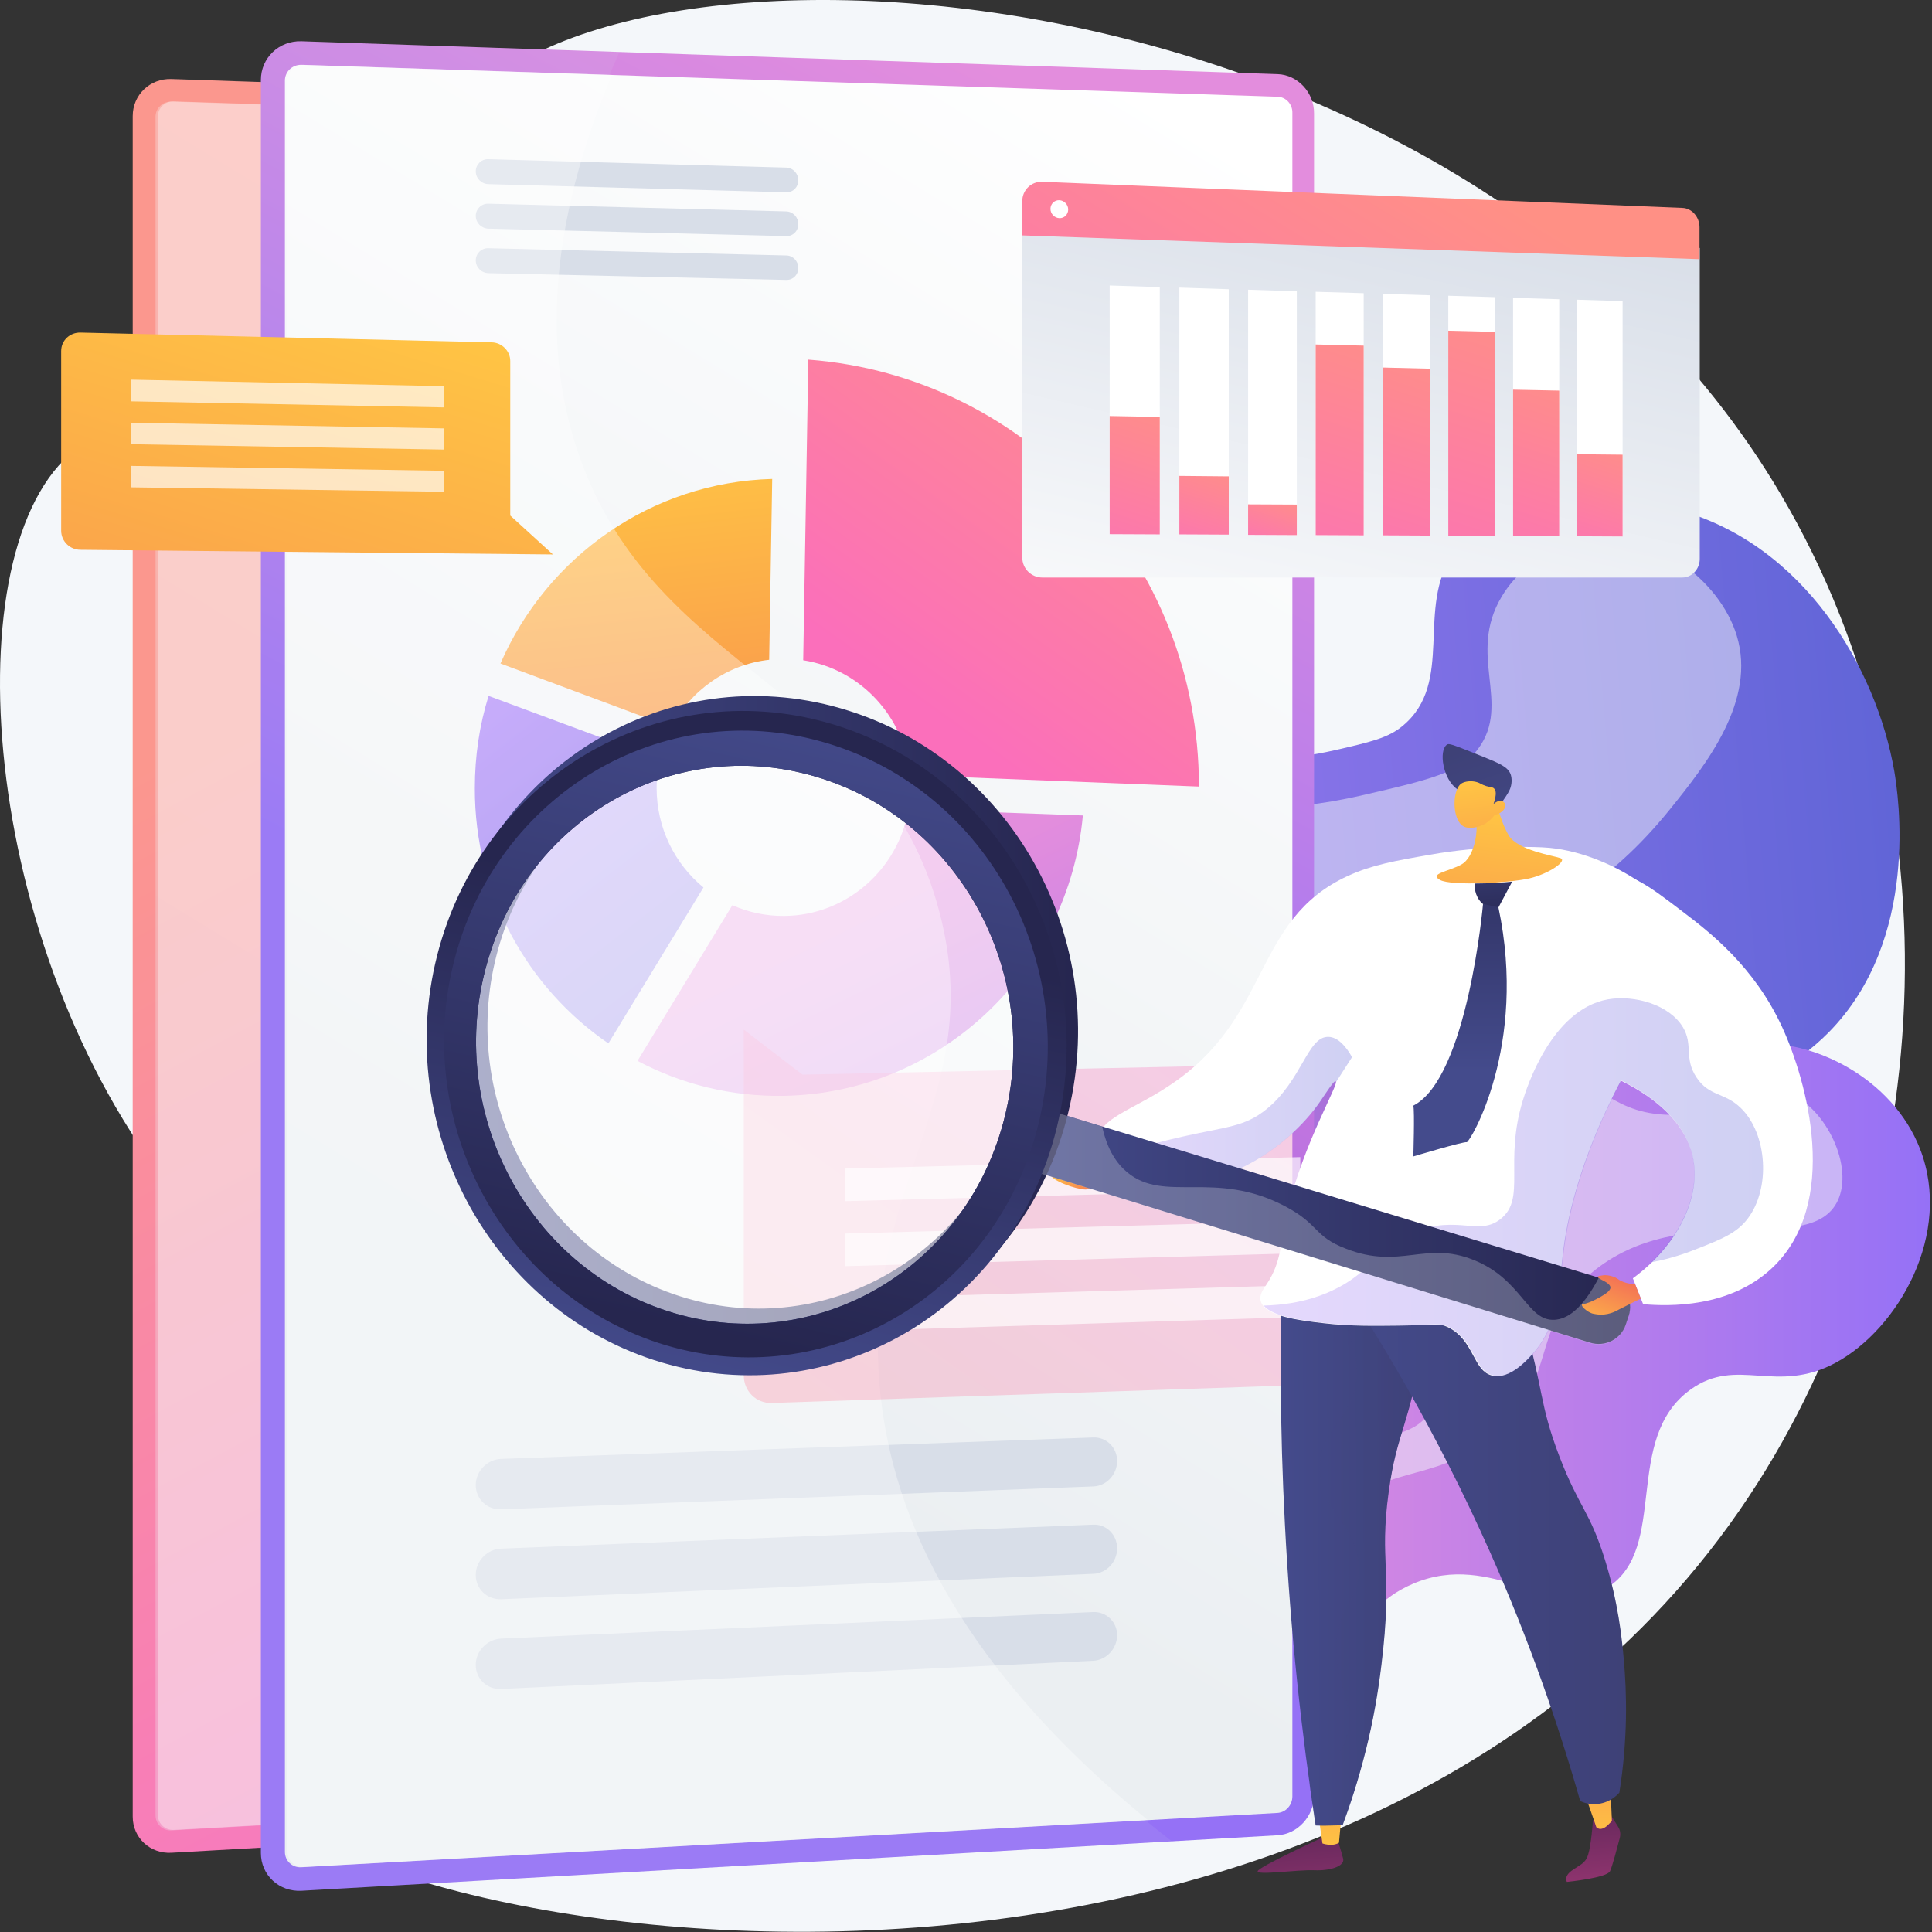<?xml version="1.0" encoding="UTF-8"?> <svg xmlns="http://www.w3.org/2000/svg" width="829" height="829" viewBox="0 0 829 829" fill="none"><rect x="0" y="0" width="829" height="829" fill="#333333" stroke="none"/> <path d="M196.445 49.809C168.945 89.808 201.145 154.708 160.445 184.808C120.745 214.108 72.045 166.108 34.745 191.308C-20.655 228.708 -10.555 399.908 70.445 506.308C94.845 538.308 115.145 550.709 124.245 586.909C143.645 664.609 75.545 710.808 88.445 749.208C117.645 835.708 566.245 908.308 746.245 648.308C830.345 526.908 842.845 351.508 767.745 218.408C632.045 -22.192 258.045 -39.992 196.445 49.809Z" fill="#F4F7FA"></path> <path d="M475.245 47.509L73.545 33.909C64.345 33.609 56.945 40.709 56.945 49.809V779.509C56.945 788.609 64.445 795.509 73.545 795.009L475.245 772.209C483.545 771.709 490.245 764.409 490.245 755.709V63.609C490.245 55.009 483.545 47.809 475.245 47.509Z" fill="url(#paint0_linear)"></path> <g opacity="0.3"> <path opacity="0.3" d="M310.445 586.308C303.645 502.908 354.845 468.408 335.345 392.808C311.145 299.408 218.245 295.408 186.645 203.708C174.545 168.608 169.745 115.508 204.445 38.209L73.645 33.809C64.445 33.508 57.045 40.608 57.045 49.709V779.409C57.045 788.509 64.545 795.409 73.645 794.909L431.845 774.508C340.545 704.108 314.645 637.608 310.445 586.308Z" fill="#D8DEE8"></path> </g> <path opacity="0.3" d="M475.245 56.709L73.545 43.608C69.745 43.508 66.745 46.408 66.745 50.108V779.008C66.745 782.708 69.845 785.609 73.545 785.409L475.245 763.008C478.645 762.808 481.445 759.808 481.445 756.208V63.309C481.445 59.809 478.645 56.809 475.245 56.709Z" fill="url(#paint1_linear)"></path> <path opacity="0.6" d="M399.345 608.509L155.545 617.308C149.745 617.508 145.146 622.308 145.146 628.108C145.146 633.808 149.845 638.308 155.545 638.108L399.345 628.709C404.745 628.509 409.146 623.809 409.146 618.209C409.146 612.709 404.745 608.309 399.345 608.509Z" fill="url(#paint2_linear)"></path> <path opacity="0.6" d="M399.345 644.408L155.545 654.308C149.745 654.508 145.146 659.408 145.146 665.108C145.146 670.808 149.845 675.308 155.545 675.108L399.345 664.608C404.745 664.408 409.146 659.708 409.146 654.108C409.146 648.608 404.745 644.208 399.345 644.408Z" fill="url(#paint3_linear)"></path> <path opacity="0.6" d="M399.345 680.409L155.545 691.409C149.745 691.709 145.146 696.509 145.146 702.309C145.146 708.009 149.845 712.509 155.545 712.209L399.345 700.609C404.745 700.309 409.146 695.609 409.146 690.109C409.146 684.509 404.745 680.209 399.345 680.409Z" fill="url(#paint4_linear)"></path> <path opacity="0.6" d="M272.945 85.908L150.345 82.408C147.445 82.308 145.146 84.608 145.146 87.408C145.146 90.208 147.445 92.608 150.345 92.708L272.945 96.008C275.745 96.108 277.945 93.908 277.945 91.108C277.945 88.308 275.745 86.008 272.945 85.908Z" fill="url(#paint5_linear)"></path> <path opacity="0.6" d="M272.945 104.008L150.345 100.808C147.445 100.708 145.146 103.008 145.146 105.808C145.146 108.608 147.445 111.008 150.345 111.108L272.945 114.208C275.745 114.308 277.945 112.108 277.945 109.308C277.945 106.408 275.745 104.008 272.945 104.008Z" fill="url(#paint6_linear)"></path> <path opacity="0.6" d="M272.945 122.009L150.345 119.109C147.445 119.009 145.146 121.309 145.146 124.109C145.146 126.909 147.445 129.309 150.345 129.409L272.945 132.209C275.745 132.309 277.945 130.009 277.945 127.209C277.945 124.409 275.745 122.109 272.945 122.009Z" fill="url(#paint7_linear)"></path> <path opacity="0.35" d="M311.345 586.308C304.545 502.908 355.745 468.408 336.245 392.808C312.045 299.408 219.145 295.408 187.545 203.708C175.945 170.008 171.045 119.908 201.245 47.608L74.545 43.508C70.745 43.408 67.745 46.308 67.745 50.008V778.808C67.745 782.508 70.845 785.408 74.545 785.208L421.745 765.908C339.345 698.608 315.345 635.508 311.345 586.308Z" fill="white"></path> <path d="M389.645 778.208C363.845 777.808 340.345 717.908 338.245 668.908C337.445 650.008 336.645 631.108 347.645 612.208C366.145 580.208 394.445 588.608 411.045 562.508C435.445 524.008 390.745 478.908 415.045 446.908C432.945 423.408 462.845 440.308 484.545 414.508C509.745 384.508 485.145 343.008 508.445 327.908C521.945 319.108 533.845 330.808 572.745 321.908C587.945 318.408 595.645 316.708 601.945 311.408C624.345 292.708 607.245 260.808 623.745 237.208C641.945 211.108 690.145 210.608 720.145 218.808C773.845 233.508 805.145 286.408 812.845 331.008C814.445 340.608 824.245 403.008 784.545 443.108C755.645 472.208 711.745 478.208 704.645 479.208C676.945 483.008 670.145 475.808 661.145 483.208C635.345 504.408 685.945 569.308 656.645 620.308C644.645 641.108 621.245 656.408 598.945 660.908C563.045 668.108 543.345 644.408 525.545 656.308C502.445 671.808 525.045 718.408 500.045 737.008C482.345 750.208 464.345 731.808 433.045 745.508C405.345 757.708 404.945 778.508 389.645 778.208Z" fill="url(#paint8_linear)"></path> <path opacity="0.5" d="M384.044 732.608C395.944 733.708 397.244 701.509 430.144 654.509C466.044 603.209 489.944 605.209 523.544 558.809C561.944 505.909 538.444 492.809 571.044 451.409C615.244 395.209 663.044 413.409 716.444 347.409C732.444 327.609 753.644 300.609 745.244 272.809C737.944 248.709 709.244 227.109 681.244 231.409C680.044 231.609 656.544 235.509 644.344 256.009C629.344 281.109 648.744 301.709 634.244 321.309C626.644 331.509 612.844 334.709 585.144 341.109C545.344 350.309 537.344 342.809 527.544 351.809C505.244 372.209 537.744 418.109 515.744 442.609C496.844 463.609 461.544 442.309 445.244 462.209C425.444 486.209 468.444 527.409 450.044 565.209C434.244 597.809 393.444 585.709 370.844 620.709C343.944 661.909 366.844 731.108 384.044 732.608Z" fill="#F4F7FA"></path> <path d="M557.645 726.909C576.045 726.509 575.445 692.609 606.445 679.509C640.745 665.009 666.345 696.109 689.845 681.109C716.245 664.309 696.045 617.309 725.445 596.209C745.545 581.809 762.045 598.609 787.745 584.709C814.445 570.209 838.045 529.409 823.845 492.909C811.945 462.509 777.945 445.709 752.045 447.909C730.845 449.709 726.045 463.409 707.145 461.309C683.645 458.709 682.045 436.509 656.945 428.809C631.945 421.209 599.845 432.809 583.645 454.209C570.145 472.009 570.545 492.509 570.845 510.509C571.745 558.709 595.345 575.109 585.445 594.609C573.045 618.909 531.345 603.209 515.345 627.709C495.045 658.309 531.045 727.609 557.645 726.909Z" fill="url(#paint9_linear)"></path> <path opacity="0.5" d="M545.446 692.609C552.246 693.309 552.245 671.309 571.545 651.109C593.745 627.909 612.946 636.909 638.446 617.909C670.046 594.309 654.846 569.809 682.746 546.309C721.846 513.309 776.745 540.209 788.545 515.209C795.445 500.609 783.846 476.209 768.246 469.309C751.646 462.009 742.045 479.709 714.545 478.309C688.845 477.009 685.846 460.809 653.746 455.609C638.146 453.109 617.546 449.709 605.646 460.709C582.346 482.309 602.445 549.709 608.545 570.309C614.145 589.209 618.446 596.409 614.146 604.709C602.946 626.509 557.346 609.409 539.246 633.509C524.146 653.709 536.546 691.709 545.446 692.609Z" fill="#F4F7FA"></path> <path d="M548.245 31.808L129.345 17.709C119.745 17.409 111.945 24.808 111.945 34.309V795.108C111.945 804.608 119.745 811.808 129.345 811.308L548.145 787.508C556.845 787.008 563.845 779.308 563.845 770.308V48.709C563.945 39.709 556.845 32.108 548.245 31.808Z" fill="url(#paint10_linear)"></path> <g opacity="0.3"> <path opacity="0.3" d="M376.345 593.708C369.245 506.708 422.645 470.809 402.245 392.009C377.045 294.609 280.145 290.409 247.145 194.909C234.545 158.309 229.545 103.009 265.745 22.409L129.345 17.709C119.745 17.409 111.945 24.808 111.945 34.309V795.108C111.945 804.608 119.745 811.808 129.345 811.308L502.845 790.108C407.845 716.408 380.745 647.108 376.345 593.708Z" fill="#D8DEE8"></path> </g> <path d="M548.245 41.509L129.345 27.809C125.445 27.709 122.245 30.709 122.245 34.609V794.609C122.245 798.509 125.445 801.509 129.345 801.209L548.145 777.909C551.745 777.709 554.545 774.509 554.545 770.809V48.409C554.645 44.709 551.745 41.609 548.245 41.509Z" fill="url(#paint11_linear)"></path> <path d="M469.146 616.809L215.045 626.009C209.045 626.209 204.146 631.309 204.146 637.209C204.146 643.209 209.045 647.909 215.045 647.609L469.146 637.809C474.746 637.609 479.345 632.709 479.345 626.909C479.345 621.109 474.746 616.609 469.146 616.809Z" fill="#D8DEE8"></path> <path d="M469.146 654.209L215.045 664.509C209.045 664.709 204.146 669.809 204.146 675.809C204.146 681.809 209.045 686.409 215.045 686.209L469.146 675.309C474.746 675.109 479.345 670.209 479.345 664.409C479.345 658.509 474.746 654.009 469.146 654.209Z" fill="#D8DEE8"></path> <path d="M469.146 691.709L215.045 703.109C209.045 703.409 204.146 708.409 204.146 714.409C204.146 720.409 209.045 725.009 215.045 724.709L469.146 712.609C474.746 712.309 479.345 707.409 479.345 701.609C479.345 696.009 474.746 691.509 469.146 691.709Z" fill="#D8DEE8"></path> <path d="M337.345 71.909L209.545 68.309C206.545 68.209 204.146 70.609 204.146 73.509C204.146 76.509 206.545 78.909 209.545 79.009L337.345 82.509C340.245 82.609 342.545 80.309 342.545 77.409C342.545 74.409 340.245 72.009 337.345 71.909Z" fill="#D8DEE8"></path> <path d="M337.345 90.709L209.545 87.409C206.545 87.309 204.146 89.709 204.146 92.609C204.146 95.609 206.545 98.009 209.545 98.109L337.345 101.309C340.245 101.409 342.545 99.109 342.545 96.109C342.545 93.209 340.245 90.809 337.345 90.709Z" fill="#D8DEE8"></path> <path d="M337.345 109.609L209.545 106.509C206.545 106.409 204.146 108.809 204.146 111.709C204.146 114.709 206.545 117.109 209.545 117.209L337.345 120.109C340.245 120.209 342.545 117.909 342.545 114.909C342.545 112.109 340.245 109.609 337.345 109.609Z" fill="#D8DEE8"></path> <path d="M288.045 312.009C296.345 296.309 311.845 285.109 330.045 283.109L331.345 205.509C279.445 206.909 234.745 238.809 214.745 284.709L288.045 312.009Z" fill="url(#paint12_linear)"></path> <path d="M389.845 347.209C385.445 373.009 363.245 392.809 336.545 393.009C328.645 393.109 321.045 391.409 314.245 388.409L273.545 455.209C292.345 465.209 313.745 470.609 336.445 470.209C403.845 469.009 458.545 416.209 464.645 349.909L389.845 347.209Z" fill="url(#paint13_linear)"></path> <path d="M261.045 447.709L301.845 380.809C289.545 370.709 281.745 355.309 281.745 338.009C281.745 333.809 282.245 329.709 283.045 325.809L209.645 298.609C205.745 311.109 203.745 324.409 203.745 338.209C203.645 383.909 226.445 424.009 261.045 447.709Z" fill="url(#paint14_linear)"></path> <path d="M344.646 283.309C369.146 287.109 388.145 307.409 390.445 332.609L514.445 337.509C514.445 337.409 514.445 337.409 514.445 337.309C514.445 241.209 441.045 161.409 346.845 154.309L344.646 283.309Z" fill="url(#paint15_linear)"></path> <path opacity="0.35" d="M377.346 593.609C370.246 506.609 423.646 470.709 403.246 391.909C378.046 294.509 281.246 290.309 248.246 194.809C236.146 159.709 231.046 107.409 262.546 32.109L130.446 27.809C126.546 27.709 123.346 30.709 123.346 34.609V794.509C123.346 798.409 126.546 801.409 130.446 801.109L492.446 780.909C406.646 710.709 381.546 644.909 377.346 593.609Z" fill="white"></path> <path d="M237.245 237.909L34.545 235.909C29.945 235.909 26.245 232.209 26.245 227.709V150.609C26.245 146.109 29.945 142.609 34.545 142.709L211.045 146.909C215.345 147.009 218.945 150.609 218.945 154.909V221.209L237.245 237.909Z" fill="url(#paint16_linear)"></path> <path opacity="0.67" d="M190.445 174.809L56.145 172.209V162.909L190.445 165.709V174.809Z" fill="white"></path> <path opacity="0.67" d="M190.445 192.909L56.145 190.609V181.409L190.445 183.809V192.909Z" fill="white"></path> <path opacity="0.67" d="M190.445 211.009L56.145 209.109V199.909L190.445 202.009V211.009Z" fill="white"></path> <path opacity="0.3" d="M344.345 461.109L588.045 455.909C594.345 455.809 599.545 461.009 599.545 467.509V581.009C599.545 587.609 594.445 593.109 588.045 593.309L331.146 602.009C324.546 602.209 319.146 597.009 319.146 590.209V441.809L344.345 461.109Z" fill="url(#paint17_linear)"></path> <path opacity="0.67" d="M362.445 557.209L557.945 551.409V565.109L362.445 571.209V557.209Z" fill="white"></path> <path opacity="0.67" d="M362.445 529.309L557.945 523.909V537.709L362.445 543.309V529.309Z" fill="white"></path> <path opacity="0.67" d="M362.445 501.409L557.945 496.509V510.209L362.445 515.409V501.409Z" fill="white"></path> <path d="M566.745 788.809C566.745 788.809 540.145 801.009 539.645 802.909C539.245 804.809 556.745 802.209 563.945 802.509C571.145 802.809 577.045 800.609 576.345 797.609C575.645 794.609 573.145 786.909 573.145 786.909L566.745 788.809Z" fill="url(#paint18_linear)"></path> <path d="M565.745 779.009L567.445 791.009C567.445 791.009 571.645 792.509 574.545 790.709L575.745 777.509L565.745 779.009Z" fill="url(#paint19_linear)"></path> <path d="M691.245 778.909L694.345 783.909C695.245 785.309 695.445 787.009 695.045 788.609C693.945 792.709 691.845 800.809 690.845 802.909C689.545 805.809 672.345 807.509 672.345 807.509C672.345 807.509 670.845 805.309 674.345 802.709C677.945 800.109 680.245 799.709 681.445 795.809C682.745 791.909 683.545 781.009 683.545 781.009L691.245 778.909Z" fill="url(#paint20_linear)"></path> <path d="M678.245 766.309C679.345 767.209 684.945 784.009 684.945 784.009C684.945 784.009 686.745 786.309 690.145 782.909C693.545 779.509 691.645 781.409 691.645 781.409L690.945 764.909L678.245 766.309Z" fill="url(#paint21_linear)"></path> <path d="M550.445 537.909C549.145 573.709 549.145 612.609 551.345 654.109C553.745 700.909 558.545 744.109 564.545 783.309C566.745 783.409 569.045 783.409 571.445 783.309C573.045 783.309 574.645 783.208 576.145 783.108C579.145 775.008 582.745 764.309 585.945 751.509C589.345 738.109 591.345 726.009 592.745 714.509C597.745 673.909 591.745 670.409 595.845 640.409C599.445 613.809 604.745 612.709 610.745 574.909C617.345 533.909 612.345 527.809 609.945 525.509C599.545 516.109 575.445 522.609 550.445 537.909Z" fill="url(#paint22_linear)"></path> <path opacity="0.3" d="M609.945 525.509C600.145 516.509 577.645 522.009 553.945 535.809C581.345 565.209 584.345 584.309 581.045 596.809C577.345 610.809 566.145 614.909 566.245 630.209C566.345 649.009 583.345 654.009 583.045 673.909C582.845 687.109 575.345 687.009 573.645 703.309C571.645 722.609 581.345 729.209 578.245 743.509C576.945 749.609 573.045 757.709 561.945 765.909C562.745 771.809 563.545 777.509 564.445 783.209C566.645 783.309 568.945 783.309 571.345 783.209C572.945 783.209 574.545 783.109 576.045 783.009C579.045 774.909 582.645 764.209 585.845 751.409C589.245 738.009 591.245 725.909 592.645 714.409C597.645 673.809 591.645 670.309 595.745 640.309C599.345 613.709 604.645 612.609 610.645 574.809C617.345 533.909 612.345 527.709 609.945 525.509Z" fill="url(#paint23_linear)"></path> <path d="M567.346 537.308C590.946 571.608 616.346 614.408 639.146 665.508C656.346 704.208 668.846 740.508 678.046 772.808C679.246 773.408 682.146 774.508 685.946 774.008C691.046 773.308 694.046 770.108 694.846 769.208C698.546 746.008 698.046 726.308 696.746 712.108C695.946 703.008 694.446 687.908 688.646 669.208C682.146 648.308 677.646 647.108 669.146 625.008C660.346 602.008 662.446 596.308 653.946 567.608C650.446 555.808 644.646 538.208 635.046 517.208C612.446 523.908 589.946 530.608 567.346 537.308Z" fill="url(#paint24_linear)"></path> <path d="M471.545 488.808C471.745 497.208 485.545 504.508 496.545 506.808C522.345 512.108 552.345 493.308 566.545 472.508C569.345 468.408 572.445 463.508 573.145 463.908C574.845 464.808 559.345 490.308 552.545 519.308C549.145 534.208 550.045 541.108 543.545 551.008C542.045 553.208 540.245 555.608 540.945 558.208C542.545 564.808 557.745 566.608 568.245 567.808C579.345 569.108 589.745 568.908 599.945 568.808C616.345 568.608 617.645 567.708 621.345 569.508C632.745 575.108 631.945 588.508 640.545 590.308C647.745 591.808 655.045 583.808 657.345 581.208C669.445 567.908 668.745 551.908 670.845 535.808C675.845 498.308 696.245 457.208 716.145 431.208C722.145 423.308 726.445 419.208 726.645 411.808C727.445 390.308 693.345 366.508 664.945 363.808C657.145 363.108 643.245 363.308 630.145 364.508C624.945 365.008 619.345 365.708 613.345 366.808C598.845 369.308 588.745 371.108 578.445 375.808C536.945 394.808 546.045 437.008 501.145 466.208C486.045 476.208 471.345 480.108 471.545 488.808Z" fill="white"></path> <path d="M641.445 341.409C641.445 341.409 643.245 351.309 647.345 358.409C651.045 364.809 666.345 367.109 669.545 368.209C672.745 369.309 664.745 374.909 656.245 376.909C647.745 378.909 622.845 380.209 617.945 377.609C613.045 374.909 621.145 374.109 626.945 371.009C632.845 367.909 634.745 355.409 632.945 350.109C631.145 344.809 641.445 341.409 641.445 341.409Z" fill="url(#paint25_linear)"></path> <path d="M625.245 338.609C619.045 334.209 617.345 322.209 620.745 319.609C621.745 318.809 622.645 319.209 636.645 324.809C643.545 327.609 646.945 329.109 648.145 332.109C648.845 334.009 648.745 336.509 647.945 338.509C647.545 339.509 646.845 340.809 645.145 343.209C643.645 345.409 643.745 345.309 643.245 345.909C642.145 347.409 640.045 349.909 636.145 352.909C635.945 351.809 635.545 350.409 635.045 349.009C634.845 348.409 633.945 346.209 632.545 344.309C630.045 340.909 627.245 340.009 625.245 338.609Z" fill="url(#paint26_linear)"></path> <path d="M641.145 349.909C641.145 349.909 637.145 355.909 629.645 355.109C622.945 354.409 622.645 339.209 627.045 336.209C628.545 335.209 631.445 334.909 633.745 335.609C635.145 336.009 635.545 336.609 637.745 337.309C639.845 337.909 640.445 337.709 641.045 338.309C641.845 339.009 642.345 340.609 640.845 345.009C642.145 343.809 643.745 343.309 644.845 343.909C645.045 344.009 645.445 344.309 645.745 344.809C646.445 346.709 644.745 348.809 641.145 349.909Z" fill="url(#paint27_linear)"></path> <path opacity="0.3" d="M507.845 487.609C526.545 483.409 534.045 483.509 543.345 476.009C558.745 463.609 561.045 444.609 570.045 444.909C574.245 445.009 577.745 449.309 580.145 453.609C577.845 457.109 575.645 460.709 573.345 464.209C573.345 464.109 573.345 464.009 573.245 463.909C572.545 463.509 569.345 468.509 566.645 472.509C552.445 493.309 522.445 512.109 496.645 506.809C489.245 505.309 480.645 501.509 475.745 496.609C488.445 492.309 499.245 489.509 507.845 487.609Z" fill="url(#paint28_linear)"></path> <path d="M477.345 503.709C477.345 503.709 466.745 502.609 460.445 500.009C454.145 497.309 450.045 501.209 450.645 503.909C451.245 506.609 461.545 510.309 465.745 510.409C469.845 510.409 477.345 503.709 477.345 503.709Z" fill="url(#paint29_linear)"></path> <path d="M705.046 559.609C716.446 560.609 741.946 561.109 760.046 544.409C790.146 516.609 775.246 463.609 764.746 440.809C752.746 414.709 733.646 400.009 722.046 391.209C707.646 380.209 698.846 373.409 688.246 375.009C660.846 378.909 641.946 435.009 656.946 451.009C661.846 456.309 666.746 453.309 680.946 457.809C685.546 459.309 720.146 470.309 726.246 495.809C730.446 513.609 719.746 534.509 700.646 548.509C702.046 552.109 703.546 555.909 705.046 559.609Z" fill="white"></path> <path opacity="0.3" d="M577.845 550.409C590.745 542.309 592.645 534.008 606.945 528.508C625.645 521.308 634.645 530.508 643.945 523.008C654.945 514.208 645.245 498.808 653.445 472.108C654.845 467.608 665.445 433.208 689.945 428.808C701.345 426.808 716.345 431.108 722.145 440.808C726.645 448.408 722.445 454.008 727.945 462.308C733.445 470.608 740.045 468.608 747.045 475.508C758.245 486.508 759.945 509.808 749.845 523.008C745.145 529.108 739.045 531.608 727.545 536.108C720.545 538.908 714.045 540.608 708.345 541.708C722.445 528.208 729.745 510.808 726.145 495.608C722.345 479.708 707.545 469.508 695.745 463.608C683.945 485.808 674.345 511.508 671.145 535.708C669.045 551.808 669.645 567.808 657.645 581.108C655.345 583.708 648.045 591.708 640.845 590.208C632.245 588.408 633.045 575.009 621.645 569.409C617.945 567.609 616.645 568.408 600.245 568.708C590.045 568.808 579.645 569.008 568.545 567.708C559.145 566.608 546.145 565.108 542.245 560.208C558.945 559.808 570.245 555.109 577.845 550.409Z" fill="url(#paint30_linear)"></path> <path d="M697.546 568.508L698.846 564.608C700.946 558.408 697.446 551.808 691.146 549.808L440.946 473.608L433.346 499.408L682.246 576.108C688.646 578.108 695.446 574.708 697.546 568.508Z" fill="url(#paint31_linear)"></path> <path d="M192.445 403.709C211.545 328.109 286.546 282.609 360.646 303.909C436.146 325.609 479.345 407.409 456.445 484.509C434.045 559.809 357.245 600.409 285.545 577.209C215.045 554.409 173.745 477.509 192.445 403.709ZM434.646 477.809C453.646 413.309 417.445 344.909 354.445 326.609C292.345 308.509 229.245 346.409 213.045 409.909C197.045 472.109 231.945 537.009 291.445 556.109C351.645 575.509 416.046 541.109 434.646 477.809Z" fill="url(#paint32_linear)"></path> <path opacity="0.3" d="M441.046 473.708L472.946 483.408C475.146 493.608 479.346 499.408 483.646 503.008C499.746 516.408 521.246 501.808 551.246 517.508C566.346 525.408 563.446 530.408 577.546 535.808C600.846 544.908 611.546 532.308 632.246 540.608C653.146 548.908 655.246 567.008 667.046 566.308C672.146 566.008 678.646 562.309 685.946 548.409L691.146 550.008C697.546 551.908 700.946 558.608 698.846 564.808L697.546 568.708C695.446 574.908 688.546 578.308 682.246 576.308L433.346 499.508L441.046 473.708Z" fill="#D8DEE8"></path> <path opacity="0.56" d="M285.346 566.509C347.746 586.609 414.446 551.009 433.746 485.609C453.446 418.809 415.946 348.009 350.646 329.009C286.346 310.309 221.146 349.609 204.346 415.309C187.846 479.609 223.846 546.709 285.346 566.509Z" fill="white"></path> <path d="M187.545 410.108C206.645 334.508 281.645 289.008 355.745 310.308C431.245 332.008 474.445 413.808 451.545 490.908C429.145 566.208 352.345 606.808 280.645 583.608C210.245 560.808 168.845 484.008 187.545 410.108ZM429.745 484.308C448.745 419.808 412.545 351.408 349.545 333.108C287.445 315.008 224.345 352.908 208.145 416.408C192.145 478.608 227.045 543.508 286.545 562.608C346.745 582.008 411.145 547.608 429.745 484.308Z" fill="url(#paint33_linear)"></path> <path d="M194.845 412.409C212.945 341.109 283.745 298.309 353.545 318.509C424.645 339.009 465.345 416.109 443.845 488.709C422.845 559.709 350.445 598.209 282.745 576.309C216.145 554.709 177.045 482.109 194.845 412.409ZM429.745 484.309C448.745 419.809 412.545 351.409 349.545 333.109C287.445 315.009 224.345 352.909 208.145 416.409C192.145 478.609 227.045 543.509 286.545 562.609C346.745 582.009 411.145 547.609 429.745 484.309Z" fill="url(#paint34_linear)"></path> <path d="M704.046 557.208L701.546 550.908C701.546 550.908 697.446 551.208 694.046 548.708C692.246 547.408 688.946 547.008 687.946 547.208C686.946 547.508 683.446 547.308 687.546 549.308C691.646 551.308 691.646 552.708 689.946 554.308C688.246 555.908 681.746 559.408 679.446 559.508C677.146 559.708 681.346 563.308 683.646 563.708C686.046 564.208 689.846 564.708 694.646 561.908C696.346 561.008 704.046 557.208 704.046 557.208Z" fill="url(#paint35_linear)"></path> <path d="M632.745 379.109C632.545 383.409 634.545 387.209 637.745 388.809C639.845 389.809 641.845 389.609 642.945 389.409C644.945 385.709 646.845 382.009 648.845 378.309C646.745 378.509 644.545 378.709 642.245 378.809C639.045 379.009 635.845 379.109 632.745 379.109Z" fill="url(#paint36_linear)"></path> <path d="M636.345 387.909C636.345 387.909 629.745 462.509 606.445 474.409C607.045 476.809 606.445 496.209 606.445 496.209C606.445 496.209 628.145 489.709 629.345 490.109C630.545 490.509 655.645 449.009 642.945 389.309L636.345 387.909Z" fill="url(#paint37_linear)"></path> <path d="M438.645 95.809V239.209C438.645 244.009 442.545 247.809 447.245 247.809H721.844C725.944 247.809 729.344 244.209 729.344 239.809V106.409L438.645 95.809Z" fill="url(#paint38_linear)"></path> <path d="M721.844 89.209L447.245 78.009C442.545 77.809 438.645 81.509 438.645 86.309V101.009L729.245 111.209V97.509C729.245 93.109 725.944 89.309 721.844 89.209Z" fill="url(#paint39_linear)"></path> <path d="M458.344 89.909C458.344 92.008 456.644 93.709 454.544 93.609C452.444 93.508 450.744 91.709 450.744 89.609C450.744 87.508 452.444 85.808 454.544 85.909C456.644 86.008 458.344 87.808 458.344 89.909Z" fill="white"></path> <path d="M497.645 229.309L476.145 229.209V122.509L497.645 123.209V229.309Z" fill="white"></path> <path d="M497.645 229.309L476.145 229.209V178.509L497.645 178.909V229.309Z" fill="url(#paint40_linear)"></path> <path d="M527.245 229.409L506.045 229.309V123.409L527.245 124.109V229.409Z" fill="white"></path> <path d="M527.245 229.409L506.045 229.309V204.209L527.245 204.409V229.409Z" fill="url(#paint41_linear)"></path> <path d="M556.445 229.609L535.545 229.509V124.309L556.445 125.009V229.609Z" fill="white"></path> <path d="M556.445 229.609L535.545 229.509V216.409L556.445 216.509V229.609Z" fill="url(#paint42_linear)"></path> <path d="M585.145 229.709L564.545 229.609V125.209L585.145 125.809V229.709Z" fill="white"></path> <path d="M585.145 229.709L564.545 229.609V147.809L585.145 148.309V229.709Z" fill="url(#paint43_linear)"></path> <path d="M613.544 229.809L593.244 229.709V126.109L613.544 126.709V229.809Z" fill="white"></path> <path d="M613.544 229.809L593.244 229.709V157.709L613.544 158.209V229.809Z" fill="url(#paint44_linear)"></path> <path d="M641.444 229.909H621.444V126.909L641.444 127.509V229.909Z" fill="white"></path> <path d="M641.444 229.909H621.444V141.909L641.444 142.409V229.909Z" fill="url(#paint45_linear)"></path> <path d="M669.044 230.109L649.244 230.009V127.809L669.044 128.409V230.109Z" fill="white"></path> <path d="M669.044 230.109L649.244 230.009V167.209L669.044 167.609V230.109Z" fill="url(#paint46_linear)"></path> <path d="M696.244 230.209L676.744 230.109V128.609L696.244 129.209V230.209Z" fill="white"></path> <path d="M696.244 230.209L676.744 230.109V194.909L696.244 195.109V230.209Z" fill="url(#paint47_linear)"></path> <defs> <linearGradient id="paint0_linear" x1="187.62" y1="260.736" x2="408.109" y2="673.216" gradientUnits="userSpaceOnUse"> <stop stop-color="#FF9085"></stop> <stop offset="1" stop-color="#FB6FBB"></stop> </linearGradient> <linearGradient id="paint1_linear" x1="472.292" y1="78.79" x2="175.776" y2="563.997" gradientUnits="userSpaceOnUse"> <stop stop-color="white"></stop> <stop offset="0.996" stop-color="#EBEFF2"></stop> </linearGradient> <linearGradient id="paint2_linear" x1="145.175" y1="623.292" x2="409.154" y2="623.292" gradientUnits="userSpaceOnUse"> <stop stop-color="white"></stop> <stop offset="0.996" stop-color="#EBEFF2"></stop> </linearGradient> <linearGradient id="paint3_linear" x1="145.175" y1="659.787" x2="409.154" y2="659.787" gradientUnits="userSpaceOnUse"> <stop stop-color="white"></stop> <stop offset="0.996" stop-color="#EBEFF2"></stop> </linearGradient> <linearGradient id="paint4_linear" x1="145.175" y1="696.282" x2="409.154" y2="696.282" gradientUnits="userSpaceOnUse"> <stop stop-color="white"></stop> <stop offset="0.996" stop-color="#EBEFF2"></stop> </linearGradient> <linearGradient id="paint5_linear" x1="145.175" y1="89.23" x2="277.959" y2="89.23" gradientUnits="userSpaceOnUse"> <stop stop-color="white"></stop> <stop offset="0.996" stop-color="#EBEFF2"></stop> </linearGradient> <linearGradient id="paint6_linear" x1="145.175" y1="107.439" x2="277.959" y2="107.439" gradientUnits="userSpaceOnUse"> <stop stop-color="white"></stop> <stop offset="0.996" stop-color="#EBEFF2"></stop> </linearGradient> <linearGradient id="paint7_linear" x1="145.175" y1="125.647" x2="277.959" y2="125.647" gradientUnits="userSpaceOnUse"> <stop stop-color="white"></stop> <stop offset="0.996" stop-color="#EBEFF2"></stop> </linearGradient> <linearGradient id="paint8_linear" x1="324.979" y1="513.955" x2="825.205" y2="471.633" gradientUnits="userSpaceOnUse"> <stop stop-color="#AA80F9"></stop> <stop offset="0.996" stop-color="#6165D7"></stop> </linearGradient> <linearGradient id="paint9_linear" x1="509.288" y1="576.72" x2="828.031" y2="576.72" gradientUnits="userSpaceOnUse"> <stop offset="0.004" stop-color="#E38DDD"></stop> <stop offset="1" stop-color="#9571F6"></stop> </linearGradient> <linearGradient id="paint10_linear" x1="510.033" y1="70.946" x2="307.544" y2="460.926" gradientUnits="userSpaceOnUse"> <stop offset="0.004" stop-color="#E38DDD"></stop> <stop offset="1" stop-color="#9571F6"></stop> </linearGradient> <linearGradient id="paint11_linear" x1="545.17" y1="64.481" x2="236.015" y2="570.37" gradientUnits="userSpaceOnUse"> <stop stop-color="white"></stop> <stop offset="0.996" stop-color="#EBEFF2"></stop> </linearGradient> <linearGradient id="paint12_linear" x1="267.357" y1="193.237" x2="295.012" y2="443.231" gradientUnits="userSpaceOnUse"> <stop stop-color="#FFC444"></stop> <stop offset="0.996" stop-color="#F36F56"></stop> </linearGradient> <linearGradient id="paint13_linear" x1="364.015" y1="392.343" x2="474.724" y2="615.954" gradientUnits="userSpaceOnUse"> <stop offset="0.004" stop-color="#E38DDD"></stop> <stop offset="1" stop-color="#9571F6"></stop> </linearGradient> <linearGradient id="paint14_linear" x1="202.459" y1="302.453" x2="350.724" y2="493.078" gradientUnits="userSpaceOnUse"> <stop stop-color="#AA80F9"></stop> <stop offset="0.996" stop-color="#6165D7"></stop> </linearGradient> <linearGradient id="paint15_linear" x1="510.018" y1="135.154" x2="391.546" y2="300.363" gradientUnits="userSpaceOnUse"> <stop stop-color="#FF9085"></stop> <stop offset="1" stop-color="#FB6FBB"></stop> </linearGradient> <linearGradient id="paint16_linear" x1="151.458" y1="129.11" x2="37.464" y2="502.591" gradientUnits="userSpaceOnUse"> <stop stop-color="#FFC444"></stop> <stop offset="0.996" stop-color="#F36F56"></stop> </linearGradient> <linearGradient id="paint17_linear" x1="279.873" y1="763.673" x2="502.158" y2="453.697" gradientUnits="userSpaceOnUse"> <stop stop-color="#FF9085"></stop> <stop offset="1" stop-color="#FB6FBB"></stop> </linearGradient> <linearGradient id="paint18_linear" x1="553.698" y1="746.798" x2="560.522" y2="831.048" gradientUnits="userSpaceOnUse"> <stop stop-color="#311944"></stop> <stop offset="1" stop-color="#A03976"></stop> </linearGradient> <linearGradient id="paint19_linear" x1="570.903" y1="793.67" x2="569.49" y2="706.4" gradientUnits="userSpaceOnUse"> <stop stop-color="#FFC444"></stop> <stop offset="0.996" stop-color="#F36F56"></stop> </linearGradient> <linearGradient id="paint20_linear" x1="678.793" y1="736.668" x2="685.616" y2="820.916" gradientUnits="userSpaceOnUse"> <stop stop-color="#311944"></stop> <stop offset="1" stop-color="#A03976"></stop> </linearGradient> <linearGradient id="paint21_linear" x1="685.565" y1="791.814" x2="684.152" y2="704.541" gradientUnits="userSpaceOnUse"> <stop stop-color="#FFC444"></stop> <stop offset="0.996" stop-color="#F36F56"></stop> </linearGradient> <linearGradient id="paint22_linear" x1="549.735" y1="652.339" x2="614.263" y2="652.184" gradientUnits="userSpaceOnUse"> <stop stop-color="#444B8C"></stop> <stop offset="0.996" stop-color="#3E4177"></stop> </linearGradient> <linearGradient id="paint23_linear" x1="549.735" y1="652.342" x2="614.263" y2="652.187" gradientUnits="userSpaceOnUse"> <stop stop-color="#444B8C"></stop> <stop offset="0.996" stop-color="#3E4177"></stop> </linearGradient> <linearGradient id="paint24_linear" x1="567.635" y1="645.935" x2="697.537" y2="645.623" gradientUnits="userSpaceOnUse"> <stop stop-color="#444B8C"></stop> <stop offset="0.996" stop-color="#3E4177"></stop> </linearGradient> <linearGradient id="paint25_linear" x1="646.019" y1="349.109" x2="632.234" y2="470.714" gradientUnits="userSpaceOnUse"> <stop stop-color="#FFC444"></stop> <stop offset="0.996" stop-color="#F36F56"></stop> </linearGradient> <linearGradient id="paint26_linear" x1="649.762" y1="377.466" x2="630.317" y2="320.244" gradientUnits="userSpaceOnUse"> <stop stop-color="#444B8C"></stop> <stop offset="0.996" stop-color="#3E4177"></stop> </linearGradient> <linearGradient id="paint27_linear" x1="633.612" y1="335.113" x2="644.443" y2="424.716" gradientUnits="userSpaceOnUse"> <stop stop-color="#FFC444"></stop> <stop offset="0.996" stop-color="#F36F56"></stop> </linearGradient> <linearGradient id="paint28_linear" x1="475.642" y1="476.298" x2="580.147" y2="476.298" gradientUnits="userSpaceOnUse"> <stop stop-color="#AA80F9"></stop> <stop offset="0.996" stop-color="#6165D7"></stop> </linearGradient> <linearGradient id="paint29_linear" x1="453.404" y1="497.777" x2="473.507" y2="509.957" gradientUnits="userSpaceOnUse"> <stop stop-color="#FFC444"></stop> <stop offset="0.996" stop-color="#F36F56"></stop> </linearGradient> <linearGradient id="paint30_linear" x1="542.089" y1="509.445" x2="756.497" y2="509.445" gradientUnits="userSpaceOnUse"> <stop stop-color="#AA80F9"></stop> <stop offset="0.996" stop-color="#6165D7"></stop> </linearGradient> <linearGradient id="paint31_linear" x1="433.377" y1="525.192" x2="699.533" y2="525.192" gradientUnits="userSpaceOnUse"> <stop stop-color="#444B8C"></stop> <stop offset="0.996" stop-color="#26264F"></stop> </linearGradient> <linearGradient id="paint32_linear" x1="187.908" y1="441.178" x2="462.532" y2="441.178" gradientUnits="userSpaceOnUse"> <stop stop-color="#444B8C"></stop> <stop offset="0.996" stop-color="#26264F"></stop> </linearGradient> <linearGradient id="paint33_linear" x1="288.15" y1="595.525" x2="332.317" y2="392.691" gradientUnits="userSpaceOnUse"> <stop stop-color="#444B8C"></stop> <stop offset="0.996" stop-color="#26264F"></stop> </linearGradient> <linearGradient id="paint34_linear" x1="353.834" y1="298.698" x2="292.196" y2="570.72" gradientUnits="userSpaceOnUse"> <stop stop-color="#444B8C"></stop> <stop offset="0.996" stop-color="#26264F"></stop> </linearGradient> <linearGradient id="paint35_linear" x1="684.9" y1="575.267" x2="695.711" y2="547.383" gradientUnits="userSpaceOnUse"> <stop stop-color="#FFC444"></stop> <stop offset="0.996" stop-color="#F36F56"></stop> </linearGradient> <linearGradient id="paint36_linear" x1="638.689" y1="348.076" x2="642.275" y2="400.614" gradientUnits="userSpaceOnUse"> <stop stop-color="#444B8C"></stop> <stop offset="0.996" stop-color="#26264F"></stop> </linearGradient> <linearGradient id="paint37_linear" x1="626.506" y1="459.704" x2="626.506" y2="328.725" gradientUnits="userSpaceOnUse"> <stop stop-color="#444B8C"></stop> <stop offset="0.996" stop-color="#26264F"></stop> </linearGradient> <linearGradient id="paint38_linear" x1="605.872" y1="73.657" x2="547.222" y2="327.065" gradientUnits="userSpaceOnUse"> <stop stop-color="#D8DEE8"></stop> <stop offset="1" stop-color="white"></stop> </linearGradient> <linearGradient id="paint39_linear" x1="606.138" y1="61.264" x2="486.259" y2="257.24" gradientUnits="userSpaceOnUse"> <stop stop-color="#FF9085"></stop> <stop offset="1" stop-color="#FB6FBB"></stop> </linearGradient> <linearGradient id="paint40_linear" x1="498.412" y1="168.063" x2="471.093" y2="253.32" gradientUnits="userSpaceOnUse"> <stop stop-color="#FF9085"></stop> <stop offset="1" stop-color="#FB6FBB"></stop> </linearGradient> <linearGradient id="paint41_linear" x1="523.04" y1="196.92" x2="507.889" y2="244.203" gradientUnits="userSpaceOnUse"> <stop stop-color="#FF9085"></stop> <stop offset="1" stop-color="#FB6FBB"></stop> </linearGradient> <linearGradient id="paint42_linear" x1="549.933" y1="210.637" x2="540.547" y2="239.926" gradientUnits="userSpaceOnUse"> <stop stop-color="#FF9085"></stop> <stop offset="1" stop-color="#FB6FBB"></stop> </linearGradient> <linearGradient id="paint43_linear" x1="592.542" y1="133.649" x2="550.56" y2="264.663" gradientUnits="userSpaceOnUse"> <stop stop-color="#FF9085"></stop> <stop offset="1" stop-color="#FB6FBB"></stop> </linearGradient> <linearGradient id="paint44_linear" x1="619.055" y1="144.853" x2="581.777" y2="261.189" gradientUnits="userSpaceOnUse"> <stop stop-color="#FF9085"></stop> <stop offset="1" stop-color="#FB6FBB"></stop> </linearGradient> <linearGradient id="paint45_linear" x1="650.327" y1="127.067" x2="605.491" y2="266.986" gradientUnits="userSpaceOnUse"> <stop stop-color="#FF9085"></stop> <stop offset="1" stop-color="#FB6FBB"></stop> </linearGradient> <linearGradient id="paint46_linear" x1="672.978" y1="155.544" x2="640.151" y2="257.985" gradientUnits="userSpaceOnUse"> <stop stop-color="#FF9085"></stop> <stop offset="1" stop-color="#FB6FBB"></stop> </linearGradient> <linearGradient id="paint47_linear" x1="694.773" y1="186.675" x2="675.079" y2="248.133" gradientUnits="userSpaceOnUse"> <stop stop-color="#FF9085"></stop> <stop offset="1" stop-color="#FB6FBB"></stop> </linearGradient> </defs> </svg> 